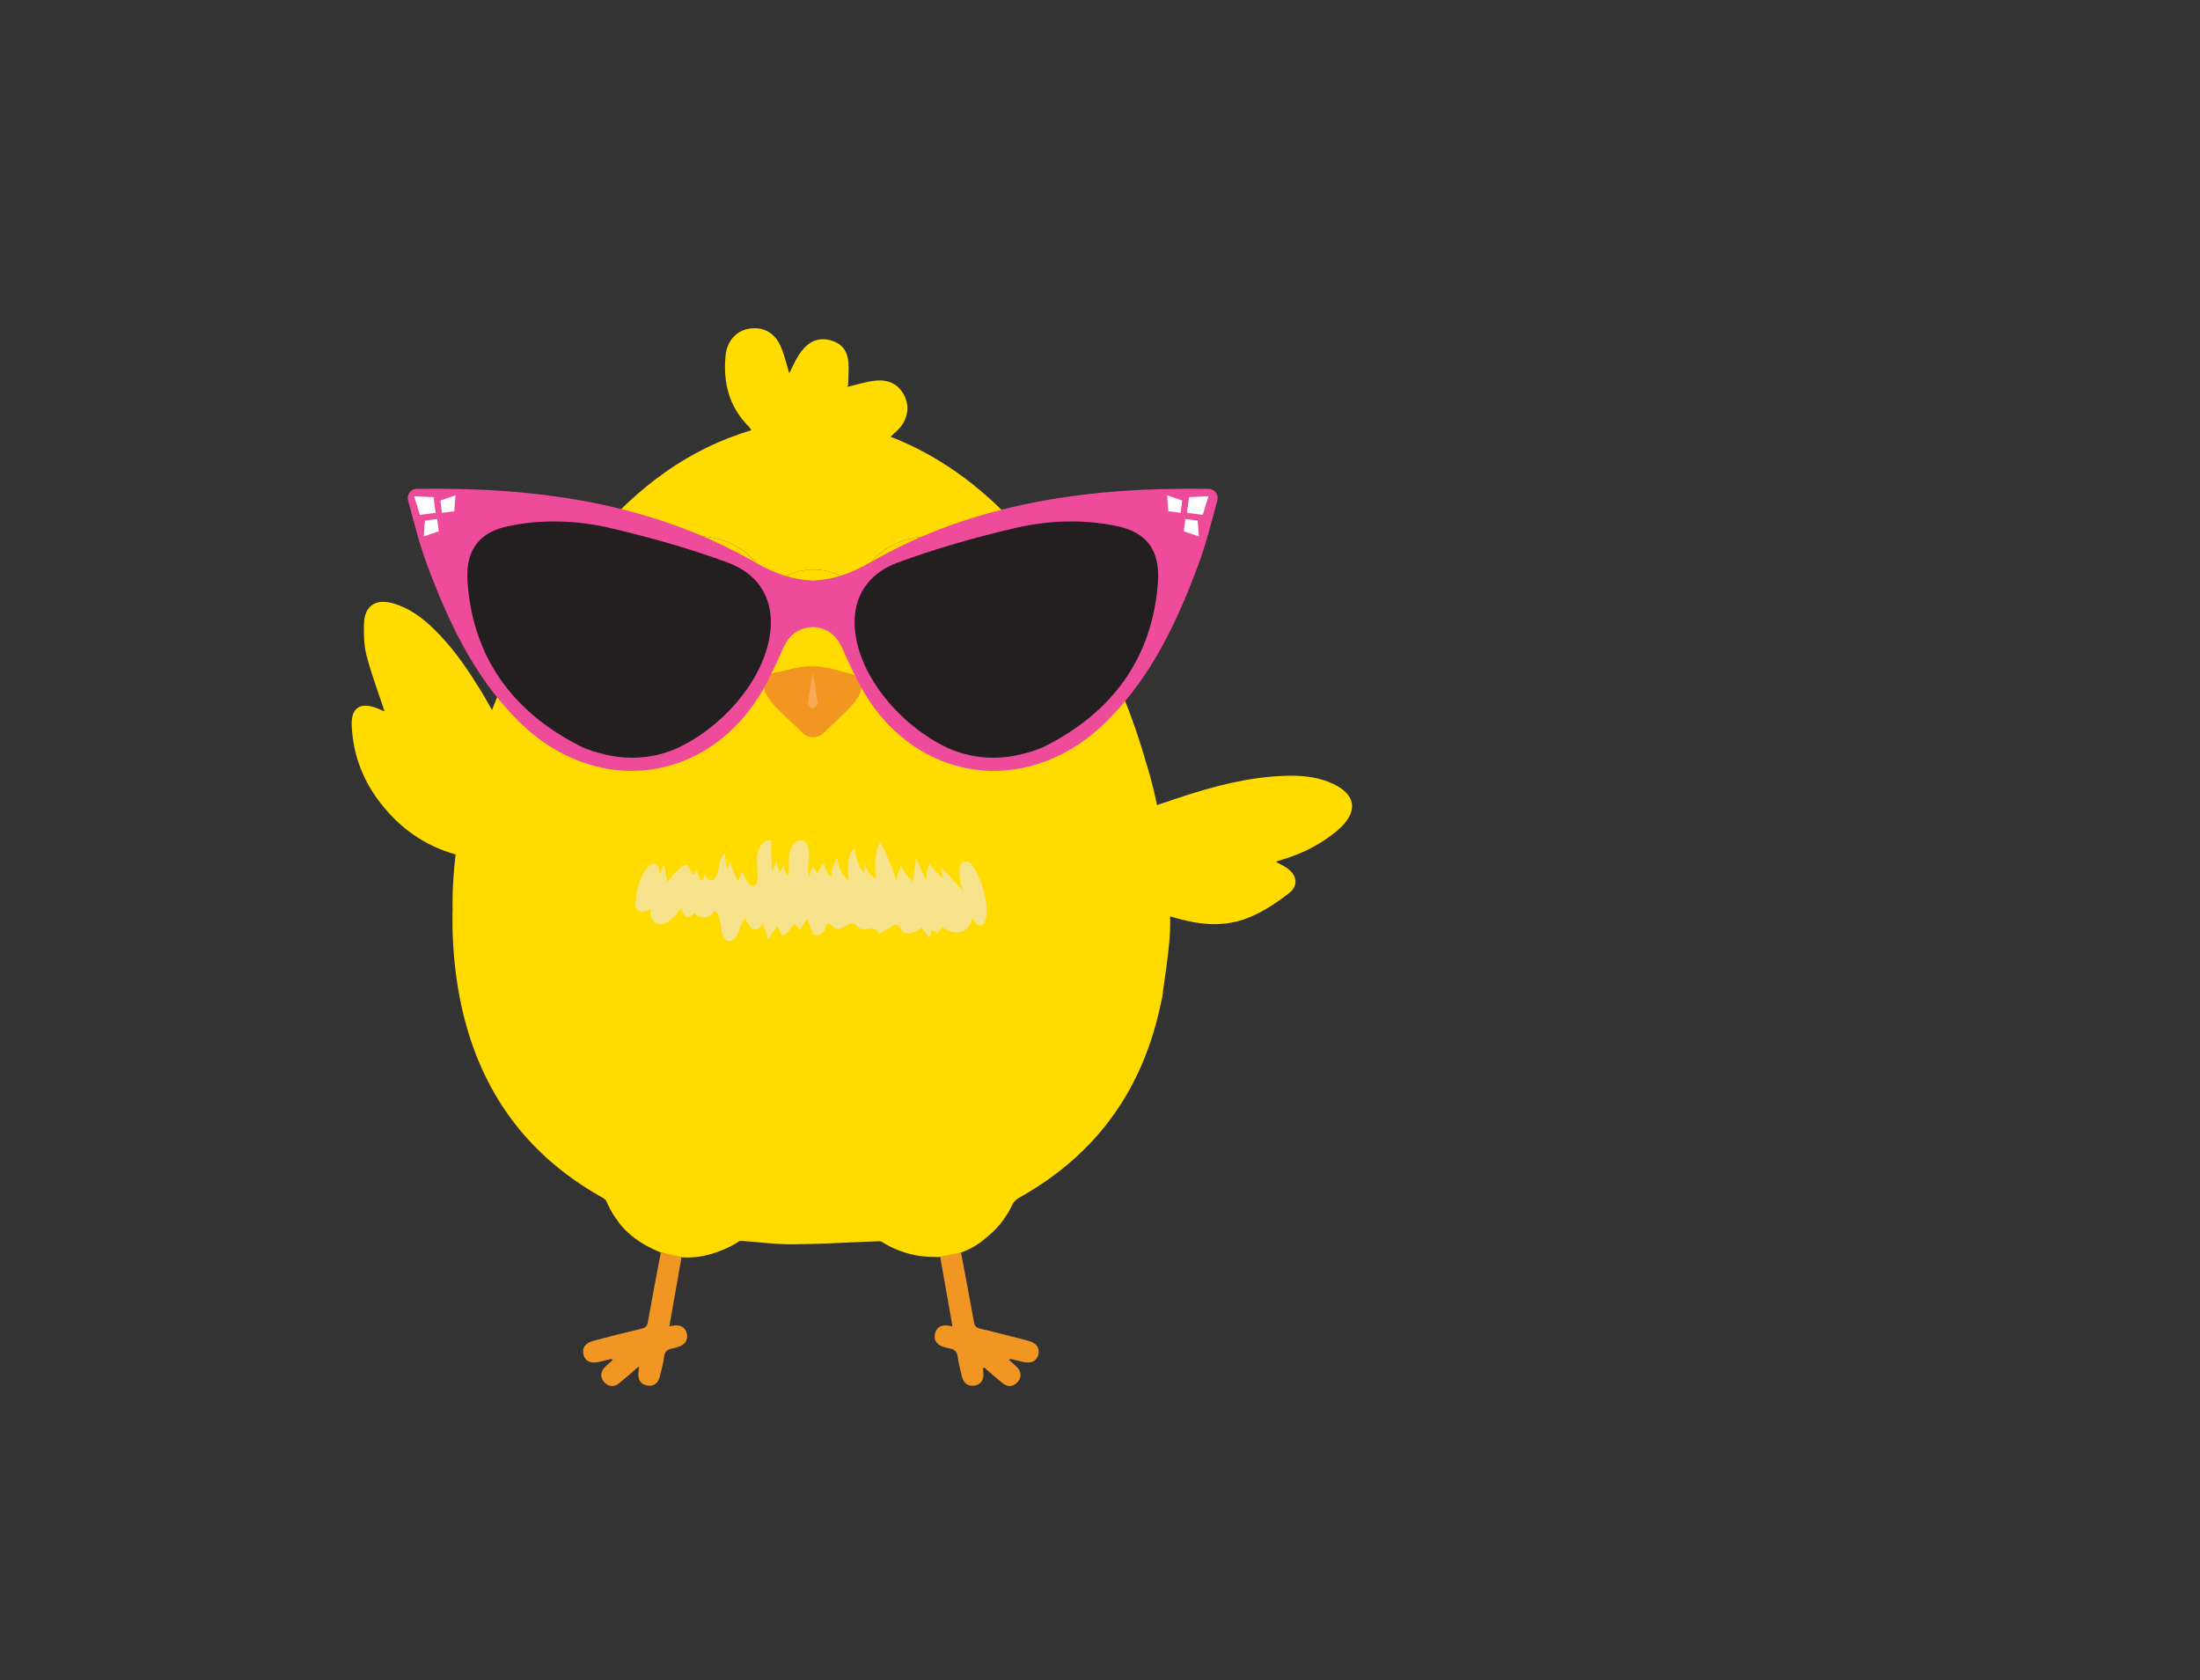 <?xml version="1.0" encoding="UTF-8"?>
<svg data-bbox="273.515 255.282 778.112 822.683" viewBox="0 0 1711.11 1306.66" xmlns="http://www.w3.org/2000/svg" data-type="color">
    <rect x="0" y="0" width="1711.11" height="1306.66" fill="#333333" stroke="none"/>
    <g>
        <path d="m904.46 771.33.07-.46c6.92-48.57 7.05-49.5 2.44-98.12-4.58-48.21-16.26-81.75-16.38-82.08l.1-.03h-.01c-8.9-30.55-20.46-60.12-35.5-88.39-4.36 16.55-10.51 32.27-21.3 45.83-43.52 54.7-128.87 43.47-157.99-20.8-7.45-16.44-11.19-33.62-10.86-51.74.05-2.49-1.38-5.75-3.24-7.43-19.18-17.36-39.98-17.1-59.09.78-1.75 1.64-2.53 5.13-2.48 7.73.48 27.25-7.27 51.8-23.69 73.54-39.17 51.83-130.05 49.95-161.78-22-3.64-8.25-5.77-17.17-8.61-25.78-4.47 9.49-8.95 18.99-13.46 28.55l-.68-1.11c-12.8 28.7-22.76 58.47-29.62 88.49-12.17 53.3-10.32 89.49-10.3 89.85h-.1c-.4 20.82 1 41.6 4.61 62.35 12.28 70.49 48 124.79 110.9 160.29 1.63.92 3.61 2.14 4.28 3.71 2.47 5.76 5.5 10.91 9.04 15.52h-.02s7.28 11.39 24.29 20.01a92 92 0 0 0 8.63 3.96c.49.11.97.22 1.46.32 1.99.69 4.04 1.35 6.22 1.93 14.53 3.86 28.61.64 39.01-3.51 4.86-1.78 9.57-4.11 14.1-7.13 1.09-.73 2.99-.45 4.49-.35 12.39.85 24.77 2.59 37.15 2.49 21.46-.17 42.92-1.49 64.38-2.27 1.92-.07 4.28-.39 5.71.53 4.61 2.96 9.38 5.25 14.28 6.99h-.02s11.35 4.71 26.45 4.58c1.45.04 2.9.06 4.36.04l1.49-.33c11.05-1.04 23.44-4.98 34.66-15.03.05-.05.09-.09.15-.14 8.41-6.71 15.08-15.24 20.03-25.63 1.06-2.23 3.52-4.12 5.77-5.39 61.4-34.53 96.19-86.12 109.59-151.34.59-2.26 1.13-5.03 1.61-8.4h-.1Z" fill="#ffdb00" data-color="1"/>
        <path d="M798.2 417.15c-9.66 2.66-19.38 5.09-28.94 8.04-6.62 2.04-12.74 1.47-18.99-1.28-14.92-6.56-30.31-8.82-46.16-3.79-18.14 5.75-30.89 17.1-36.04 36.59-10.84-7.93-21.99-13.85-35.49-13.76-13.3.09-24.39 5.67-34.58 13.39-.51-.41-1-.59-1.08-.89-8.65-31.2-43.1-43.55-69.78-36.41-4.94 1.32-9.81 3.01-14.52 5-6.96 2.93-13.54 2.55-20.69.2-9.3-3.06-18.98-4.94-28.49-7.33 32.96-38.01 71.58-67.7 121-82.28-.69-.99-1.19-2-1.95-2.76-15.49-15.38-20.18-34.37-18.16-55.41 1.05-10.91 8.14-18.88 17.46-20.67 10.89-2.09 20.26 2.27 25.16 13.05 3.21 7.07 4.86 14.85 6.95 21.48 2.13-4.13 4.43-9.78 7.74-14.75 5.05-7.56 11.75-12.98 21.72-11.48 8.2 1.23 14.24 6.03 15.95 13.92 1.38 6.36.44 13.24.46 19.88 0 1.12-.4 2.25-.53 2.94 7.35-1.68 14.47-4.06 21.76-4.79 11.23-1.12 18.94 3.75 22.98 12.96 3.78 8.63 1.45 18.52-6.16 25.94-1.54 1.51-3.19 2.9-5.17 4.7 42.3 16.51 76.44 43.62 105.57 77.48Z" fill="#ffdb00" data-color="1"/>
        <path d="M731.27 977.61c5.38-1.21 10.76-2.41 16.14-3.62 3.39 18.01 6.9 36.01 10.07 54.06.58 3.29 1.75 4.56 4.97 5.32 12.47 2.92 24.87 6.17 37.27 9.37 6.47 1.67 9.23 5.68 7.8 11.03-1.33 4.96-5.5 6.89-11.96 5.44-3.07-.69-6.12-1.51-9.18-2.23-.31-.07-.7.18-1.77.48 2.28 2.08 4.37 3.83 6.27 5.76 3.61 3.68 3.86 7.92.57 11.67-3.31 3.77-7.64 4.09-11.65.87-4.92-3.96-9.62-8.19-14.42-12.3-.4-.1-.81-.21-1.21-.32.12.4.25.79.37 1.19.11 1.37.26 2.75.33 4.12.26 5.12-2.16 8.48-7.17 9.18-5.01.69-8.25-2-9.44-6.88-1.26-5.16-2.71-10.32-3.39-15.56-.49-3.78-2.21-5.58-5.69-6.29-1.92-.39-3.83-.89-5.69-1.51-4.74-1.58-7.3-4.94-6.33-9.88.98-4.95 4.57-7.13 9.63-6.64 1.15.11 2.29.37 4.01.66l-9.52-53.92Z" fill="#f19623" data-color="2"/>
        <path d="M530.13 977.61c-5.38-1.21-10.76-2.41-16.14-3.62-3.39 18.01-6.9 36.01-10.07 54.06-.58 3.29-1.75 4.56-4.97 5.32-12.47 2.92-24.87 6.17-37.27 9.37-6.47 1.67-9.23 5.68-7.8 11.03 1.33 4.96 5.5 6.89 11.96 5.44 3.07-.69 6.12-1.51 9.18-2.23.31-.07.7.18 1.77.48-2.28 2.08-4.37 3.83-6.27 5.76-3.61 3.68-3.86 7.92-.57 11.67 3.31 3.77 7.64 4.09 11.65.87 4.92-3.96 9.62-8.19 14.42-12.3.4-.1.81-.21 1.21-.32-.12.4-.25.79-.37 1.19-.11 1.37-.26 2.75-.33 4.12-.26 5.12 2.16 8.48 7.17 9.18 5.01.69 8.25-2 9.44-6.88 1.26-5.16 2.71-10.32 3.39-15.56.49-3.78 2.21-5.58 5.69-6.29 1.92-.39 3.83-.89 5.69-1.51 4.74-1.58 7.3-4.94 6.33-9.88-.98-4.95-4.57-7.13-9.63-6.64-1.15.11-2.29.37-4.01.66l9.52-53.92Z" fill="#f19623" data-color="2"/>
        <path d="m624.23 570.01-17.02-16.23a73.7 73.7 0 0 1-10.29-12.2l-.49-.73a12.76 12.76 0 0 1-1.48-11.24c1.1-3.22 4-5.51 7.31-6.27l15.45-3.57c9.7-2.24 19.81-2.09 29.44.45l15.11 3.97c3.24.85 6.02 3.15 7.06 6.34 1.18 3.61.72 7.68-1.51 11.03a73.7 73.7 0 0 1-10.25 12.25l-16.84 16.17c-4.61 4.42-11.88 4.44-16.5.03Z" fill="#f29521" data-color="3"/>
        <path d="M855.17 502.24c-4.36 16.55-10.51 32.27-21.3 45.83-43.52 54.7-128.87 43.47-157.99-20.8-7.45-16.44-11.19-33.62-10.86-51.74.05-2.49-1.38-5.75-3.24-7.43-19.18-17.36-39.98-17.1-59.09.78-1.75 1.64-2.53 5.13-2.48 7.74.48 27.25-7.27 51.8-23.69 73.54-39.17 51.83-130.05 49.95-161.78-22-3.64-8.25-6.2-1.32-9.03-9.93-2.28-14.1 5.31-42.13 14.48-53.34 25.16-30.78 22.83-45.7 48.63-46.69 1.77-.07-7.14-1.21-5.37-1.3 9.52 2.39 19.2 4.27 28.49 7.33 7.16 2.35 13.74 2.74 20.69-.2 4.71-1.99 9.59-3.67 14.52-5 26.69-7.15 61.13 5.21 69.78 36.41.08.3.57.48 1.08.89 10.2-7.72 21.29-13.31 34.58-13.39 13.49-.09 24.65 5.83 35.49 13.76 5.15-19.49 17.9-30.84 36.04-36.59 15.85-5.03 31.24-2.77 46.16 3.79 6.25 2.75 12.36 3.32 18.99 1.28 9.57-2.95 19.29-5.39 28.94-8.04 7.74 1.34 16.51 10.69 21.08 16.95 18.8 25.74 5.32 6.88 19.27 31.49 5.96 10.51 16.97 24.48 16.61 36.65Z" fill="#ffdb00" data-color="1"/>
        <path d="M764.53 1064.33c-.12-.4-.25-.79-.37-1.19.4.11.81.22 1.21.32z" fill="#ffdb00" data-color="1"/>
        <path d="M788.51 408.49c-31.19 7.39-62.25 16.17-92.28 27.3-21.74 8.06-35.07 25.64-33.73 50.51 2.72 50.43 60.3 104.44 111.34 106.37 13.37-3.63 27.8-5.15 39.91-11.26 53.33-26.89 85.26-70.03 89.6-130.25 1.71-23.75-7.78-39.17-31.72-44.33a181 181 0 0 0-6.81-1.31h-61.5c-4.96.81-9.91 1.8-14.83 2.97Z" fill="#231f20" data-color="4"/>
        <path d="M475.99 408.49c31.19 7.39 62.25 16.17 92.28 27.3 21.74 8.06 35.07 25.64 33.73 50.51-2.72 50.43-60.3 104.44-111.34 106.37-13.37-3.63-27.8-5.15-39.91-11.26-53.33-26.89-85.26-70.03-89.6-130.25-1.71-23.75 7.78-39.17 31.72-44.33 2.27-.49 4.54-.91 6.81-1.31h61.5c4.96.81 9.91 1.8 14.83 2.97Z" fill="#231f20" data-color="4"/>
        <path d="M940.02 380.17c-92.42-1.36-182.22 10.5-263.77 57.57-15.16 8.75-29.72 13.31-44.13 13.79-14.41-.48-28.97-5.04-44.13-13.79-81.56-47.07-171.36-58.92-263.77-57.57h-.05c-4.67.08-8.01 4.55-6.78 9.06 4.74 17.25 8.65 33.44 14.4 48.94 16.67 44.92 36.79 88.14 71.42 122.59 63.09 62.76 154.79 47.43 194.46-32.28 3.78-7.6 7.57-15.23 10.86-23.05 4.52-10.74 11.56-17.1 23.58-17.78 12.03.67 19.07 7.04 23.58 17.78 3.29 7.82 7.08 15.45 10.86 23.05 39.68 79.71 131.38 95.04 194.46 32.28 34.63-34.45 54.76-77.68 71.42-122.59 5.74-15.48 9.65-31.64 14.38-48.86 1.24-4.51-2.07-9.06-6.75-9.14h-.05ZM599.5 487.18c-1.95 36.1-32.6 74.07-68.48 92.63-18.16 9.39-39.14 11.83-59.07 7.28-7.17-1.64-14.21-3.56-20.58-6.77-52.23-26.34-83.49-68.58-87.75-127.56-1.68-23.26 7.62-38.36 31.06-43.41 27.45-5.91 54.75-4.69 81.42 1.63 30.54 7.24 60.97 15.83 90.37 26.73 21.29 7.89 34.34 25.11 33.03 49.47m301.12-34.42c-4.25 58.98-35.52 101.22-87.75 127.56-6.38 3.22-13.41 5.13-20.58 6.77-19.93 4.55-40.91 2.11-59.07-7.28-35.88-18.56-66.53-56.53-68.48-92.63-1.31-24.36 11.74-41.58 33.03-49.47 29.4-10.9 59.83-19.49 90.37-26.73 26.67-6.32 53.96-7.54 81.42-1.63 23.44 5.05 32.74 20.15 31.06 43.41" fill="#ee4c9b" data-color="5"/>
        <path fill="#ffffff" d="m338.8 398.85-1.58-12.21-15.13-.67 4.5 14.46z" data-color="6"/>
        <path fill="#ffffff" d="m343.76 398.83 9.54-1.24.92-12.33-11.7 4.03z" data-color="6"/>
        <path fill="#ffffff" d="m340.03 403.67-9.54 1.23-.93 12.34 11.7-4.03z" data-color="6"/>
        <path fill="#ffffff" d="m923.2 398.85 1.58-12.21 15.13-.67-4.5 14.46z" data-color="6"/>
        <path fill="#ffffff" d="m918.24 398.83-9.54-1.24-.92-12.33 11.69 4.03z" data-color="6"/>
        <path fill="#ffffff" d="m921.97 403.67 9.54 1.23.92 12.34-11.69-4.03z" data-color="6"/>
        <path d="M393.6 573.3s-4.95-10.09-11.09-21.31v-.02c-.11-.19-.21-.36-.31-.55-3.42-6.23-7.18-12.77-10.65-18.08-.02-.02-.03-.04-.05-.06-9.77-15.84-20.55-30.94-33.98-44.03-9.28-9.04-19.57-16.65-32.34-20.14-13.11-3.59-21.64 2.16-22.09 15.81-.27 8.4-.04 17.17 2.08 25.22 3.86 14.71 9.29 29.02 13.95 43.15 0 0-1.03-.38-2.05-.8-1.27-.54-2.5-1.18-3.78-1.67-13.11-5.02-20.34-.42-19.74 13.5.91 21.22 7.85 40.59 20.47 57.73 0 0 .67.96 1.98 2.59 15.01 19.38 34.15 33.04 58.15 39.84 0-.03 0-.06.01-.09 13.79 4.58 29.93 7.29 48.44 6.27 80.44-4.46-8.99-97.35-8.99-97.35Z" fill="#ffdb00" data-color="1"/>
        <path d="M905.66 764.35c.28-1.87.54-3.75.8-5.64-.25 1.79-.52 3.68-.8 5.64" fill="#ffdb00" data-color="1"/>
        <path d="M1033.98 608.37c-11.64-4.73-23.81-5.43-36.12-4.93-27.95 1.13-54.57 8.25-80.82 16.97-.31.1-21.2 6.75-45.82 16.22-24.8 9.54 6.4 68.68 20.85 71.54 13.02 2.58 23.08 6.68 36.5 9.07 1.45.27 2.91.51 4.37.71.05 0 .1.02.15.02h.07c13.08 1.78 26.15.66 38.85-4.63 10.91-4.55 21.18-11.36 30.56-18.67 7.65-5.97 6.18-14.38-1.8-19.69-2.6-1.73-5.48-3.06-8.2-4.57.22-.17.49-.51.83-.63 1.12-.39 2.26-.71 3.39-1.04 15.91-4.71 30.5-11.96 43.23-22.7 17.43-14.71 15.08-29.09-6.04-37.68Z" fill="#ffdb00" data-color="1"/>
        <path d="M628.42 546.14c-.1.62.04 1.27.38 1.72l1.52 2.05c.99 1.34 2.64 1.35 3.66.03l1.61-2.07c.36-.46.51-1.13.4-1.78l-3.87-22.85-3.69 22.89Z" fill="#f8ab56" data-color="7"/>
        <path d="M494.35 700.71c-.16 1.63-.26 3.35.24 4.87 1.74 5.26 7.99 3.59 12.05 1.02-2.1 4.03.3 9.92 3.92 11.54s7.69-.02 10.91-2.65c3.21-2.63 5.87-6.2 8.98-9.02-.21 2.85 1.39 5.75 3.6 6.49s4.76-.74 5.72-3.34c4.01 5.91 12.62 5.19 15.97-1.33 6.91 4.01 3.02 21.75 10.49 23.57 3.39.83 6.4-2.94 8-6.78s2.66-8.29 5.38-10.96c1.56 3.4 3.34 7.05 6.29 8.39 2.94 1.34 7.07-1.43 6.49-5.29 2.14 4.26 3.85 8.85 5.08 13.64 2.07-3.91 4.57-7.46 7.42-10.51l3.78 8.21c3.37-2.82 6.43-6.22 9.05-10.07l4.41 4.62 5.63-8.44 4.56 11.7c3.31 2.18 7.93.23 9.5-4.01.5-1.36.83-3.02 1.91-3.68 1.9-1.16 3.62 1.86 5.48 3.12 4.84 3.28 10.79-5.87 15.74-2.85 1.16.71 2.03 2.01 3.16 2.81 2.46 1.75 5.5.8 8.32.47s6.31.62 7.12 4.01l11.04-6.15c.99-.55 2.07-1.12 3.12-.83 1.68.46 2.52 2.76 3.71 4.31 3.9 5.05 10.63 1.57 15.4-2.14l5.67 7.9 2.41-5.81c1.61.27 3.15 1.21 4.3 2.64l3.44-4.93c4.34 2.42 9.02 4.54 13.72 3.79 4.71-.76 9.34-5.29 9.55-11.22 1.67 2.94 3.93 6.23 6.79 5.78 3.62-.56 4.81-6.39 4.69-10.95-.36-13.42-4.72-26.55-11.89-36.51-2.65-3.69-8.59-2.14-9.09 2.37-.72 6.49.32 13.31 3.1 18.87l-17.03-18.66c-.18 2.84.2 5.74 1.08 8.37-3.84-3.4-7.45-7.22-10.77-11.4-1.62 3.94-2.41 8.42-2.26 12.85-2.97-5.58-5.67-11.38-8.07-17.38l-2.53 18.58c-3.81-3.41-7.03-7.84-9.38-12.9l-3.56 11.72c-3.25-10.6-7.52-20.71-12.68-30.04-3.72 8.84-4.66 19.45-2.59 29.09-4.55-1.96-8.13-7.08-9.08-12.98-.17 2.74-.33 5.48-.5 8.22-4.32-4.98-6.93-12.21-7.07-19.56-6.46 4.8-6.1 16.46-4.91 25.75-5.16-3.71-8.59-10.95-8.72-18.4-3.06 4.31-4.86 10-4.98 15.76-2.89-2.7-4.89-6.86-5.45-11.32-2.17 2.24-3.94 5.08-5.16 8.24l-3.72-5.85c-.89 2.77-1.79 5.54-2.68 8.31-1.76-4.39-.8-9.61-.39-14.5s-.2-10.76-3.65-13.09c-4.35-2.93-9.7 2.38-11.06 8.32s-.35 12.31-.89 18.46c-2.34-1.61-3.83-4.96-3.7-8.29-1.35 1.65-2.3 3.82-2.67 6.14-1.57-2.7-2.71-5.79-3.32-9.04-1.06 2.64-2.13 5.29-3.19 7.93-.63-7.82-.83-15.69-.6-23.55-4.91-2.74-10.15 4.09-10.97 10.74s.79 13.51-.14 20.14c-.14.98-.34 1.98-.85 2.75-1.68 2.57-5.13.75-6.69-1.93s-2.45-6.17-4.73-7.86c-.32 2.62-1.2 5.12-2.53 7.18-2.52-4.85-4.69-9.99-6.46-15.33l-1.74 6.49c-1.16-3.94-1.77-8.12-1.81-12.31-3.04 1.32-4.25 5.8-4.92 9.74-.66 3.94-1.46 8.42-4.25 10.41-2.4 1.71-6.11-1.06-5.9-3.94.01-.19-.23-.26-.33-.1l-2.33 3.95c-.47.8-1.66.66-1.95-.22l-2.7-8.38-1.12 3.52c-.28.89-1.49 1.02-1.96.21l-2.5-4.38c-.43-.75-.88-1.52-1.54-1.92-1.21-.72-2.63.09-3.78.95-4.27 3.17-8.13 7.2-11.38 11.91-2.12-3.66-1.66-14.1-3.76-12.54a32.6 32.6 0 0 0-2.3 8.28c0-2.21-.57-4.33-1.03-6.52-.62-2.92-4.14-4.26-6.42-2.34-7.07 5.95-10.35 16.21-11.55 28.08Z" fill="#f7e28c" data-color="8"/>
    </g>
</svg>
